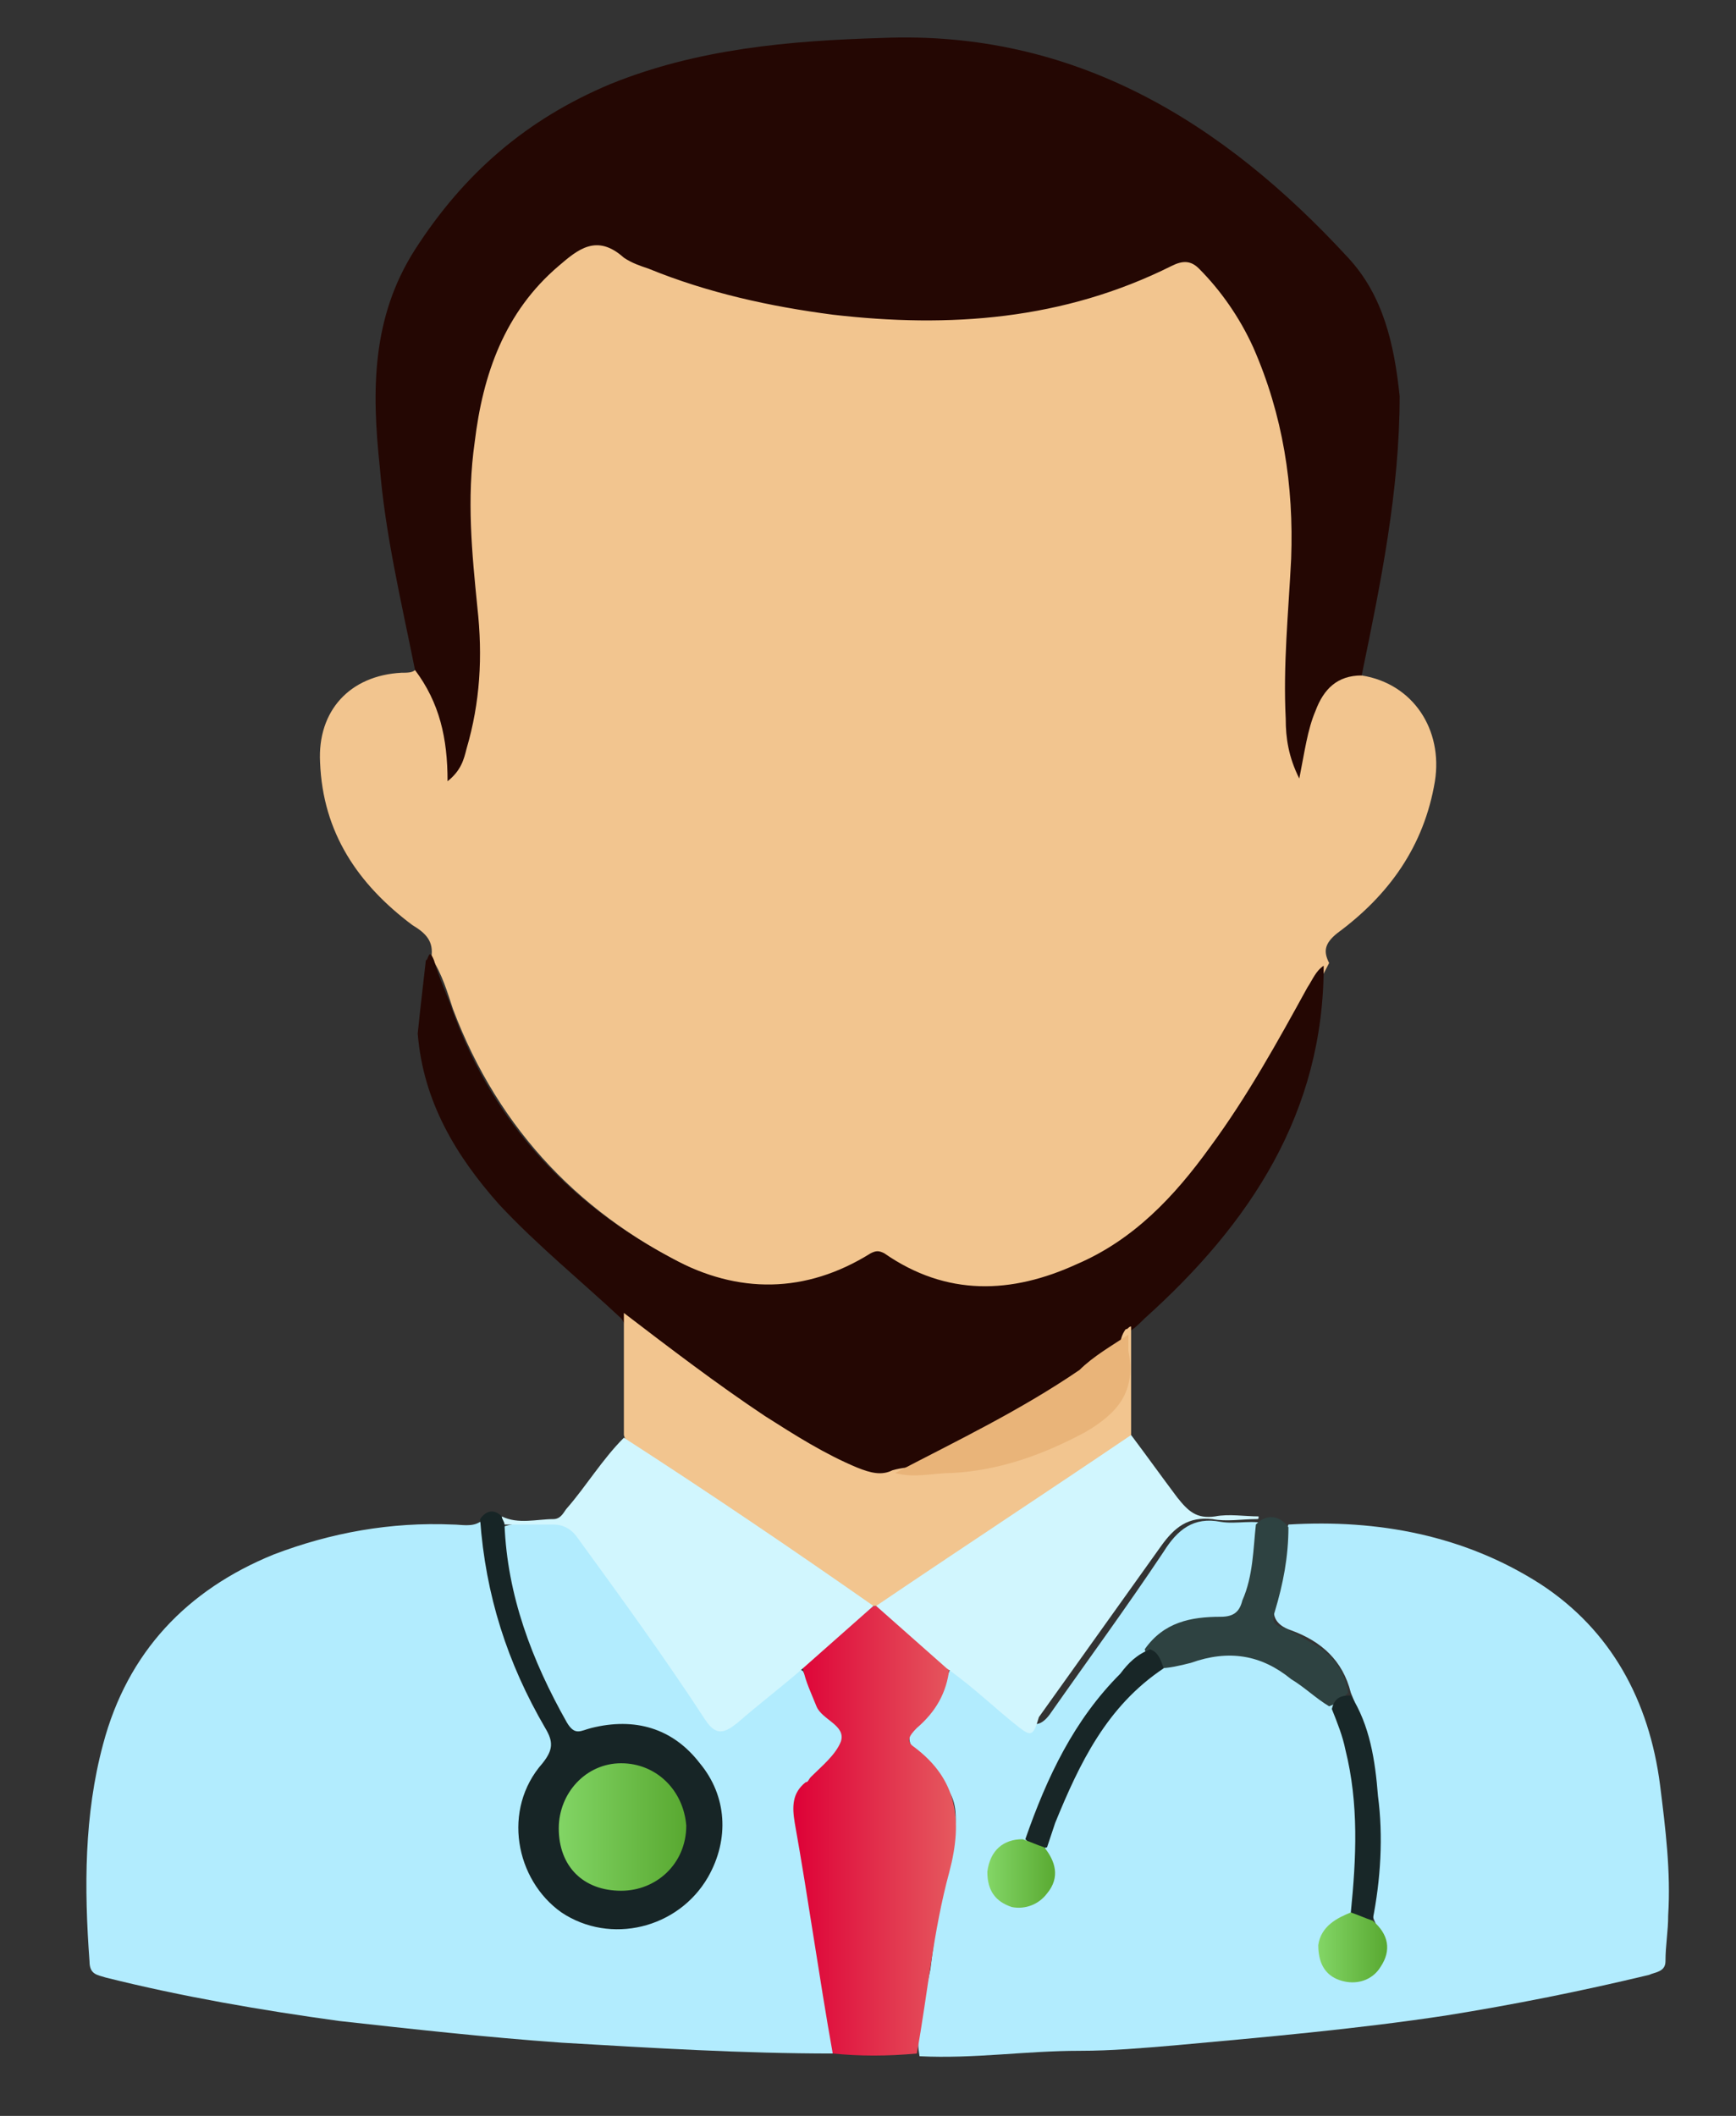 <?xml version="1.0" encoding="utf-8"?>
<!-- Generator: Adobe Illustrator 26.5.0, SVG Export Plug-In . SVG Version: 6.00 Build 0)  -->
<svg version="1.1" id="Слой_1" xmlns="http://www.w3.org/2000/svg" xmlns:xlink="http://www.w3.org/1999/xlink" x="0px" y="0px"
	 viewBox="0 0 64 78" style="enable-background:new 0 0 64 78;" xml:space="preserve">
<rect x="0" y="0" width="64" height="78" fill="#333333" stroke="none"/>
<style type="text/css">
	.st0{fill:#F2C58F;}
	.st1{fill:#B2ECFE;}
	.st2{fill:#240703;}
	.st3{fill:url(#SVGID_1_);}
	.st4{fill:#D1F6FE;}
	.st5{fill:#172526;}
	.st6{fill:#2E4241;}
	.st7{fill:#182728;}
	.st8{fill:#182627;}
	.st9{fill:url(#SVGID_00000121261289914045574280000005908757776263810733_);}
	.st10{fill:url(#SVGID_00000084530760513222417800000004696633184725361075_);}
	.st11{fill:#E9B479;}
	.st12{fill:url(#SVGID_00000021111868001751474990000006811027508409792923_);}
</style>
<g>
	<path class="st0" d="M50.2,24.9c1.9,0.3,3,2,2.7,3.9c-0.4,2.4-1.7,4.2-3.6,5.6c-0.5,0.4-0.5,0.7-0.3,1.1c-1.7,3.3-3.4,6.7-6.2,9.3
		c-1.4,1.4-3.1,2.3-5.1,2.6c-1.6,0.3-3.2,0-4.6-0.8c-0.4-0.3-0.8-0.3-1.2,0c-2,1.1-4.1,1.3-6.1,0.3c-4.3-2-7.4-5.2-9.1-9.7
		c-0.2-0.6-0.4-1.3-0.8-1.9c0.1-0.6-0.2-0.9-0.7-1.2c-2-1.5-3.3-3.4-3.4-6c-0.1-1.9,1.1-3.2,3-3.3c0.2,0,0.4,0,0.5-0.1
		c1,0.6,1,1.6,1.3,2.5c0.1,0.3,0,0.5,0.1,0.9c0.5-1.2,0.7-2.3,0.8-3.4c0.1-1.3-0.1-2.6-0.2-3.8c-0.3-2.4-0.1-4.7,0.6-7.1
		c0.6-2,1.6-3.6,3.3-4.8c0.5-0.3,0.9-0.4,1.5-0.1c2.6,1.4,5.5,2,8.4,2.4c3.4,0.4,6.7,0.1,10-1c0.7-0.2,1.3-0.5,1.9-0.8
		c0.9-0.3,1.1-0.3,1.7,0.4c1.6,1.7,2.4,3.8,2.8,6c0.4,2.2,0.4,4.4,0.2,6.7c-0.1,1.7-0.2,3.3,0.2,5.1c0.2-1,0.4-1.8,1-2.5
		C49.2,25,49.6,24.6,50.2,24.9z"/>
	<path class="st1" d="M47.5,56.2c3.3-0.2,6.5,0.4,9.3,2.2c2.6,1.7,4,4.3,4.4,7.4c0.2,1.6,0.4,3.2,0.3,4.8c0,0.6-0.1,1.1-0.1,1.7
		c0,0.4-0.4,0.4-0.6,0.5c-2.5,0.6-5,1.1-7.5,1.5c-3.3,0.5-6.7,0.8-10,1.1c-1.2,0.1-2.3,0.2-3.5,0.2c-2,0-3.9,0.3-5.9,0.2
		c-0.2-1.1,0.2-2.2,0.4-3.2c0.2-1.7,0.5-3.4,0.9-5.1c0.1-0.8,0-1.4-0.6-1.9c-0.1-0.1-0.3-0.3-0.4-0.4c-0.9-1.1-0.9-1.2,0-2.1
		c0.4-0.4,0.6-1,0.8-1.5c0.4-0.3,0.6,0,0.9,0.2c0.6,0.5,1.2,1,1.8,1.5c0.4,0.4,0.7,0.3,1-0.1c1.4-2,2.8-3.9,4.2-6
		c0.5-0.8,1.1-1.3,2.1-1.1c0.6,0.1,1.2-0.1,1.8,0.1c0.1,0.9-0.1,1.8-0.3,2.7c-0.1,0.6-0.5,0.8-1.1,0.9c-1,0.1-1.9,0.3-2.6,1.1
		c-2.2,1.4-3.3,3.7-4.3,6c-0.1,0.3-0.2,0.7-0.4,0.9c-0.2,0.1-0.4,0.2-0.6,0.3c-0.5,0.3-0.6,0.8-0.4,1.3C37,70,37.4,70.2,38,70
		c0.6-0.2,0.8-0.6,0.7-1.2c0-0.3-0.2-0.5-0.2-0.8c0.6-2.3,1.7-4.4,3.5-6.1c0.3-0.3,0.6-0.5,1-0.6c0.9-0.2,1.7-0.5,2.7-0.4
		c0.9,0.1,1.7,0.3,2.4,1c0.4,0.4,0.9,0.6,1.3,1c0.5,0.9,0.7,1.8,0.8,2.8c0.1,1.5,0.3,3-0.1,4.5c-0.1,0.3-0.5,0.5-0.7,0.7
		c-0.4,0.4-0.5,0.8-0.2,1.3c0.3,0.4,0.7,0.6,1.2,0.4c0.5-0.2,0.7-0.7,0.5-1.3c-0.1-0.3-0.3-0.5-0.3-0.8c0.2-2,0.4-3.9-0.1-5.9
		c-0.2-0.8-0.4-1.5-0.7-2.2c-0.3-1.2-1.1-1.9-2.2-2.3c-0.6-0.2-0.8-0.6-0.5-1.2C47.3,58.2,47.1,57.1,47.5,56.2z"/>
	<path class="st1" d="M30.7,75.7c-3.3,0-6.6-0.2-10-0.4c-2.8-0.2-5.5-0.5-8.2-0.8c-2.9-0.4-5.8-0.9-8.6-1.6
		c-0.3-0.1-0.6-0.1-0.6-0.6c-0.2-2.7-0.2-5.4,0.5-8c0.9-3.4,3.1-5.7,6.3-7c2.1-0.8,4.3-1.2,6.6-1.1c0.3,0,0.7,0.1,1-0.1
		c0.2,0.2,0.2,0.4,0.2,0.6c0.3,2.4,1,4.7,2.2,6.8c0.4,0.6,0.4,1.1-0.1,1.7c-1.2,1.7-1,3.5,0.5,4.9c0.9,0.8,2.6,1.1,3.8,0.5
		c1.3-0.6,2.1-2,2.1-3.4c-0.1-1.4-1-2.7-2.3-3.1c-0.7-0.3-1.5-0.4-2.3-0.1c-0.4,0.2-0.8,0.1-1.1-0.3c-1.3-2-2-4.3-2.3-6.7
		c0-0.2,0-0.5,0.1-0.7c0.8-0.3,1.6-0.1,2.4-0.1c0.3,0,0.4,0.4,0.6,0.6c1.5,2.1,2.9,4.1,4.4,6.2c0.6,0.8,0.6,0.8,1.3,0.2
		c0.6-0.5,1.1-0.9,1.7-1.4c0.2-0.1,0.4-0.4,0.7-0.2c0.4,0.7,0.8,1.5,1.4,2.1c0.3,0.3,0.2,0.7-0.1,1c-0.4,0.4-0.7,0.8-1,1.2
		c-0.4,0.4-0.5,0.9-0.4,1.5c0.4,2.5,0.8,5,1.2,7.5C30.9,75.1,31,75.4,30.7,75.7z"/>
	<path class="st2" d="M50.2,24.9c-0.9,0-1.4,0.5-1.7,1.3c-0.3,0.7-0.4,1.5-0.6,2.5c-0.4-0.8-0.5-1.5-0.5-2.2c-0.1-2,0.1-3.9,0.2-5.9
		c0.1-2.7-0.3-5.3-1.4-7.8c-0.5-1.1-1.2-2.1-2-2.9c-0.3-0.3-0.6-0.3-1-0.1c-4,2-8.2,2.3-12.5,1.8c-2.3-0.3-4.6-0.8-6.8-1.7
		c-0.3-0.1-0.6-0.2-0.9-0.4c-1-0.9-1.7-0.3-2.4,0.3c-2,1.7-2.8,4-3.1,6.5c-0.3,2.1-0.1,4.1,0.1,6.1c0.2,1.8,0.1,3.5-0.4,5.2
		c-0.1,0.4-0.2,0.8-0.7,1.2c0-1.6-0.3-2.9-1.2-4.1c-0.5-2.5-1.1-5-1.3-7.5c-0.3-2.8-0.3-5.5,1.3-8c1.8-2.8,4.1-4.8,7.2-6.1
		c3.2-1.3,6.6-1.6,10-1.7c7.1-0.3,12.6,3.1,17.2,8.1c1.3,1.4,1.7,3.2,1.9,5.1C51.6,18.1,50.9,21.5,50.2,24.9z"/>
	<path class="st2" d="M15.7,35.4c0.1,0,0.1-0.5,0.3,0c0.2,0.7,0.5,1.3,0.7,1.9c1.5,4.1,4.3,7.1,8.1,9.1c2.4,1.3,4.9,1.3,7.3-0.2
		c0.2-0.1,0.3-0.1,0.5,0c2.3,1.6,4.7,1.5,7.1,0.4c2.1-0.9,3.6-2.5,4.9-4.3c1.4-1.9,2.5-3.9,3.6-5.9c0.2-0.3,0.3-0.6,0.6-0.8
		c0,5.4-2.7,9.5-6.6,13c-0.2,0.2-0.4,0.4-0.6,0.5c-0.1,0.1-0.1,0.2-0.2,0.3c-1.4,1.3-3.1,2.2-4.8,3.2c-1.2,0.7-2.5,1.4-3.8,1.9
		c-0.4,0.2-0.9,0.2-1.3,0c-3-1.4-5.7-3.4-8.3-5.5c-0.2-0.1-0.2-0.3-0.3-0.4c-1.5-1.4-3.1-2.7-4.5-4.2c-1.6-1.8-2.8-3.8-3-6.3
		C15.5,37.1,15.6,36.3,15.7,35.4z"/>
	<linearGradient id="SVGID_1_" gradientUnits="userSpaceOnUse" x1="29.276" y1="67.458" x2="35.165" y2="67.458">
		<stop  offset="7.139808e-08" style="stop-color:#DE0137"/>
		<stop  offset="1" style="stop-color:#E5585E"/>
	</linearGradient>
	<path class="st3" d="M30.7,75.7c-0.5-2.8-0.9-5.7-1.4-8.5c-0.1-0.6-0.1-1.1,0.4-1.5c0.1,0,0.1-0.1,0.2-0.2c0.4-0.4,0.9-0.8,1.1-1.3
		c0.2-0.6-0.7-0.8-0.9-1.3c-0.2-0.5-0.4-0.9-0.5-1.4c0.3-0.8,1.2-1.1,1.8-1.7c0.2-0.2,0.5-0.4,0.8-0.6c0.1,0,0.2,0,0.2,0
		c0.9,0.5,1.6,1.3,2.4,1.9c0.1,0.1,0.2,0.3,0.2,0.4c-0.1,0.9-0.5,1.6-1.2,2.2c-0.3,0.3-0.4,0.5-0.1,0.7c1.6,1.2,1.8,2.7,1.3,4.6
		c-0.6,2.2-0.8,4.5-1.2,6.7C32.7,75.8,31.7,75.8,30.7,75.7z"/>
	<path class="st0" d="M32.3,59.2L32.3,59.2l-0.1,0c-0.8-0.2-1.4-0.8-2.1-1.3c-2.1-1.5-4.3-2.9-6.4-4.3c-0.3-0.2-0.6-0.3-0.7-0.7
		c0-1.5,0-3,0-4.5c1.7,1.3,3.4,2.6,5.2,3.8c1.1,0.7,2.2,1.4,3.4,1.9c0.5,0.2,0.9,0.3,1.3,0.1c0.7-0.2,1.4-0.1,2.1-0.2
		c2-0.2,3.8-0.8,5.4-2c0.6-0.4,0.9-0.9,0.9-1.7c0-0.4-0.1-0.9,0.2-1.3c0.1,0,0.1-0.1,0.2-0.1c0,1.3,0,2.6,0,4
		c-0.1,0.3-0.4,0.5-0.6,0.6c-2.7,1.8-5.4,3.5-8.1,5.3C32.8,59.1,32.6,59.2,32.3,59.2z"/>
	<path class="st4" d="M23,53c3.1,2,6.2,4.1,9.2,6.2c-0.9,0.8-1.7,1.5-2.6,2.3c-0.8,0.7-1.6,1.3-2.4,2c-0.5,0.4-0.8,0.5-1.2-0.1
		c-1.5-2.3-3.1-4.5-4.7-6.7c-0.2-0.3-0.5-0.5-0.9-0.5c-0.6,0-1.2,0-1.8,0c-0.2-0.1-0.2-0.2-0.1-0.3c0.6,0.3,1.3,0.1,1.9,0.1
		c0.3,0,0.4-0.3,0.5-0.4C21.6,54.8,22.2,53.8,23,53z"/>
	<path class="st4" d="M32.3,59.2c3.1-2.1,6.3-4.2,9.4-6.3c0.6,0.8,1.1,1.5,1.7,2.3c0.4,0.5,0.7,0.8,1.4,0.7c0.5-0.1,1.1,0,1.6,0
		c0,0.1,0,0.1-0.1,0.1c-0.5,0-1.1,0.1-1.6,0c-0.9-0.1-1.4,0.3-1.9,1c-1.5,2.1-3,4.2-4.5,6.3C38.1,64,38,64,37.6,63.7
		c-0.9-0.7-1.7-1.5-2.7-2.2C34,60.7,33.2,60,32.3,59.2z"/>
	<path class="st5" d="M18.5,55.9c0,0.1,0.1,0.2,0.1,0.3c0.1,2.6,1,5,2.3,7.3c0.3,0.5,0.5,0.3,0.9,0.2c1.6-0.4,3,0,4,1.3
		c1,1.2,1.1,2.8,0.3,4.2c-1.1,1.9-3.6,2.5-5.4,1.3C19,69.3,18.5,66.7,20,65c0.4-0.5,0.4-0.8,0.1-1.3c-1.4-2.4-2.2-4.9-2.4-7.7
		C17.9,55.7,18.2,55.6,18.5,55.9z"/>
	<path class="st6" d="M46.3,56.2c0,0,0.1-0.1,0.1-0.1c0.4-0.3,0.8-0.2,1.1,0.2c0,1.1-0.2,2.1-0.5,3.1c-0.1,0.3-0.1,0.5,0.3,0.6
		c0.5,0.2,0.9,0.5,1.3,0.7c0.6,0.4,1,1,1.1,1.7c-0.2,0.2-0.4,0.4-0.7,0.5c-0.5-0.3-0.9-0.7-1.4-1c-1.1-0.9-2.3-1.1-3.7-0.6
		c-0.4,0.1-0.8,0.2-1.2,0.2c-0.3-0.1-0.4-0.4-0.5-0.7c0.7-1,1.7-1.2,2.8-1.2c0.5,0,0.7-0.2,0.8-0.6C46.2,58.1,46.2,57.1,46.3,56.2z"
		/>
	<path class="st7" d="M49.1,63c0.1-0.4,0.3-0.5,0.7-0.5c0.7,1.1,0.9,2.4,1,3.7c0.2,1.5,0.1,3.1-0.2,4.6c-0.3,0.1-0.7,0.2-0.8-0.3
		c0.2-2,0.3-4-0.2-6C49.5,64,49.3,63.5,49.1,63z"/>
	<path class="st8" d="M42.4,60.8c0.3,0.1,0.4,0.4,0.5,0.7c-2.1,1.4-3.1,3.5-4,5.7c-0.1,0.3-0.2,0.6-0.3,0.9
		c-0.4,0.1-0.6-0.1-0.8-0.3c0.8-2.3,1.8-4.4,3.5-6.1C41.6,61.3,41.9,61,42.4,60.8z"/>
	
		<linearGradient id="SVGID_00000007401693386797277720000011203506259992864132_" gradientUnits="userSpaceOnUse" x1="36.465" y1="69.02" x2="38.928" y2="69.02">
		<stop  offset="7.649793e-08" style="stop-color:#82D565"/>
		<stop  offset="1" style="stop-color:#59A931"/>
	</linearGradient>
	<path style="fill:url(#SVGID_00000007401693386797277720000011203506259992864132_);" d="M37.7,67.8c0.3,0.1,0.5,0.2,0.8,0.3
		c0.4,0.5,0.6,1.1,0.1,1.7c-0.3,0.4-0.8,0.6-1.3,0.5c-0.6-0.2-0.9-0.6-0.9-1.3C36.5,68.2,37,67.8,37.7,67.8z"/>
	
		<linearGradient id="SVGID_00000060029552974313300740000014774478728251252125_" gradientUnits="userSpaceOnUse" x1="48.644" y1="71.769" x2="51.114" y2="71.769">
		<stop  offset="7.649793e-08" style="stop-color:#82D565"/>
		<stop  offset="1" style="stop-color:#59A931"/>
	</linearGradient>
	<path style="fill:url(#SVGID_00000060029552974313300740000014774478728251252125_);" d="M49.8,70.5c0.3,0.1,0.5,0.2,0.8,0.3
		c0.6,0.5,0.7,1.1,0.3,1.7C50.6,73,50,73.2,49.4,73c-0.6-0.2-0.8-0.7-0.8-1.3C48.7,71,49.3,70.7,49.8,70.5z"/>
	<path class="st11" d="M41.6,49.2c0,0.2,0,0.4,0,0.6c0.3,1.5-0.4,2.3-1.6,3c-1.5,0.8-3.1,1.4-4.9,1.5c-0.7,0-1.4,0.2-2.1,0
		c2.3-1.2,4.6-2.3,6.8-3.8C40.3,50,41,49.6,41.6,49.2z"/>
	
		<linearGradient id="SVGID_00000098215538037922057020000001359549350009792676_" gradientUnits="userSpaceOnUse" x1="20.594" y1="67.373" x2="25.251" y2="67.373">
		<stop  offset="7.649793e-08" style="stop-color:#82D565"/>
		<stop  offset="1" style="stop-color:#59A931"/>
	</linearGradient>
	<path style="fill:url(#SVGID_00000098215538037922057020000001359549350009792676_);" d="M22.9,69.7c-1.4,0-2.3-0.9-2.3-2.3
		c0-1.3,1-2.4,2.3-2.4c1.3,0,2.3,1,2.4,2.3C25.3,68.7,24.2,69.7,22.9,69.7z"/>
</g>
</svg>
